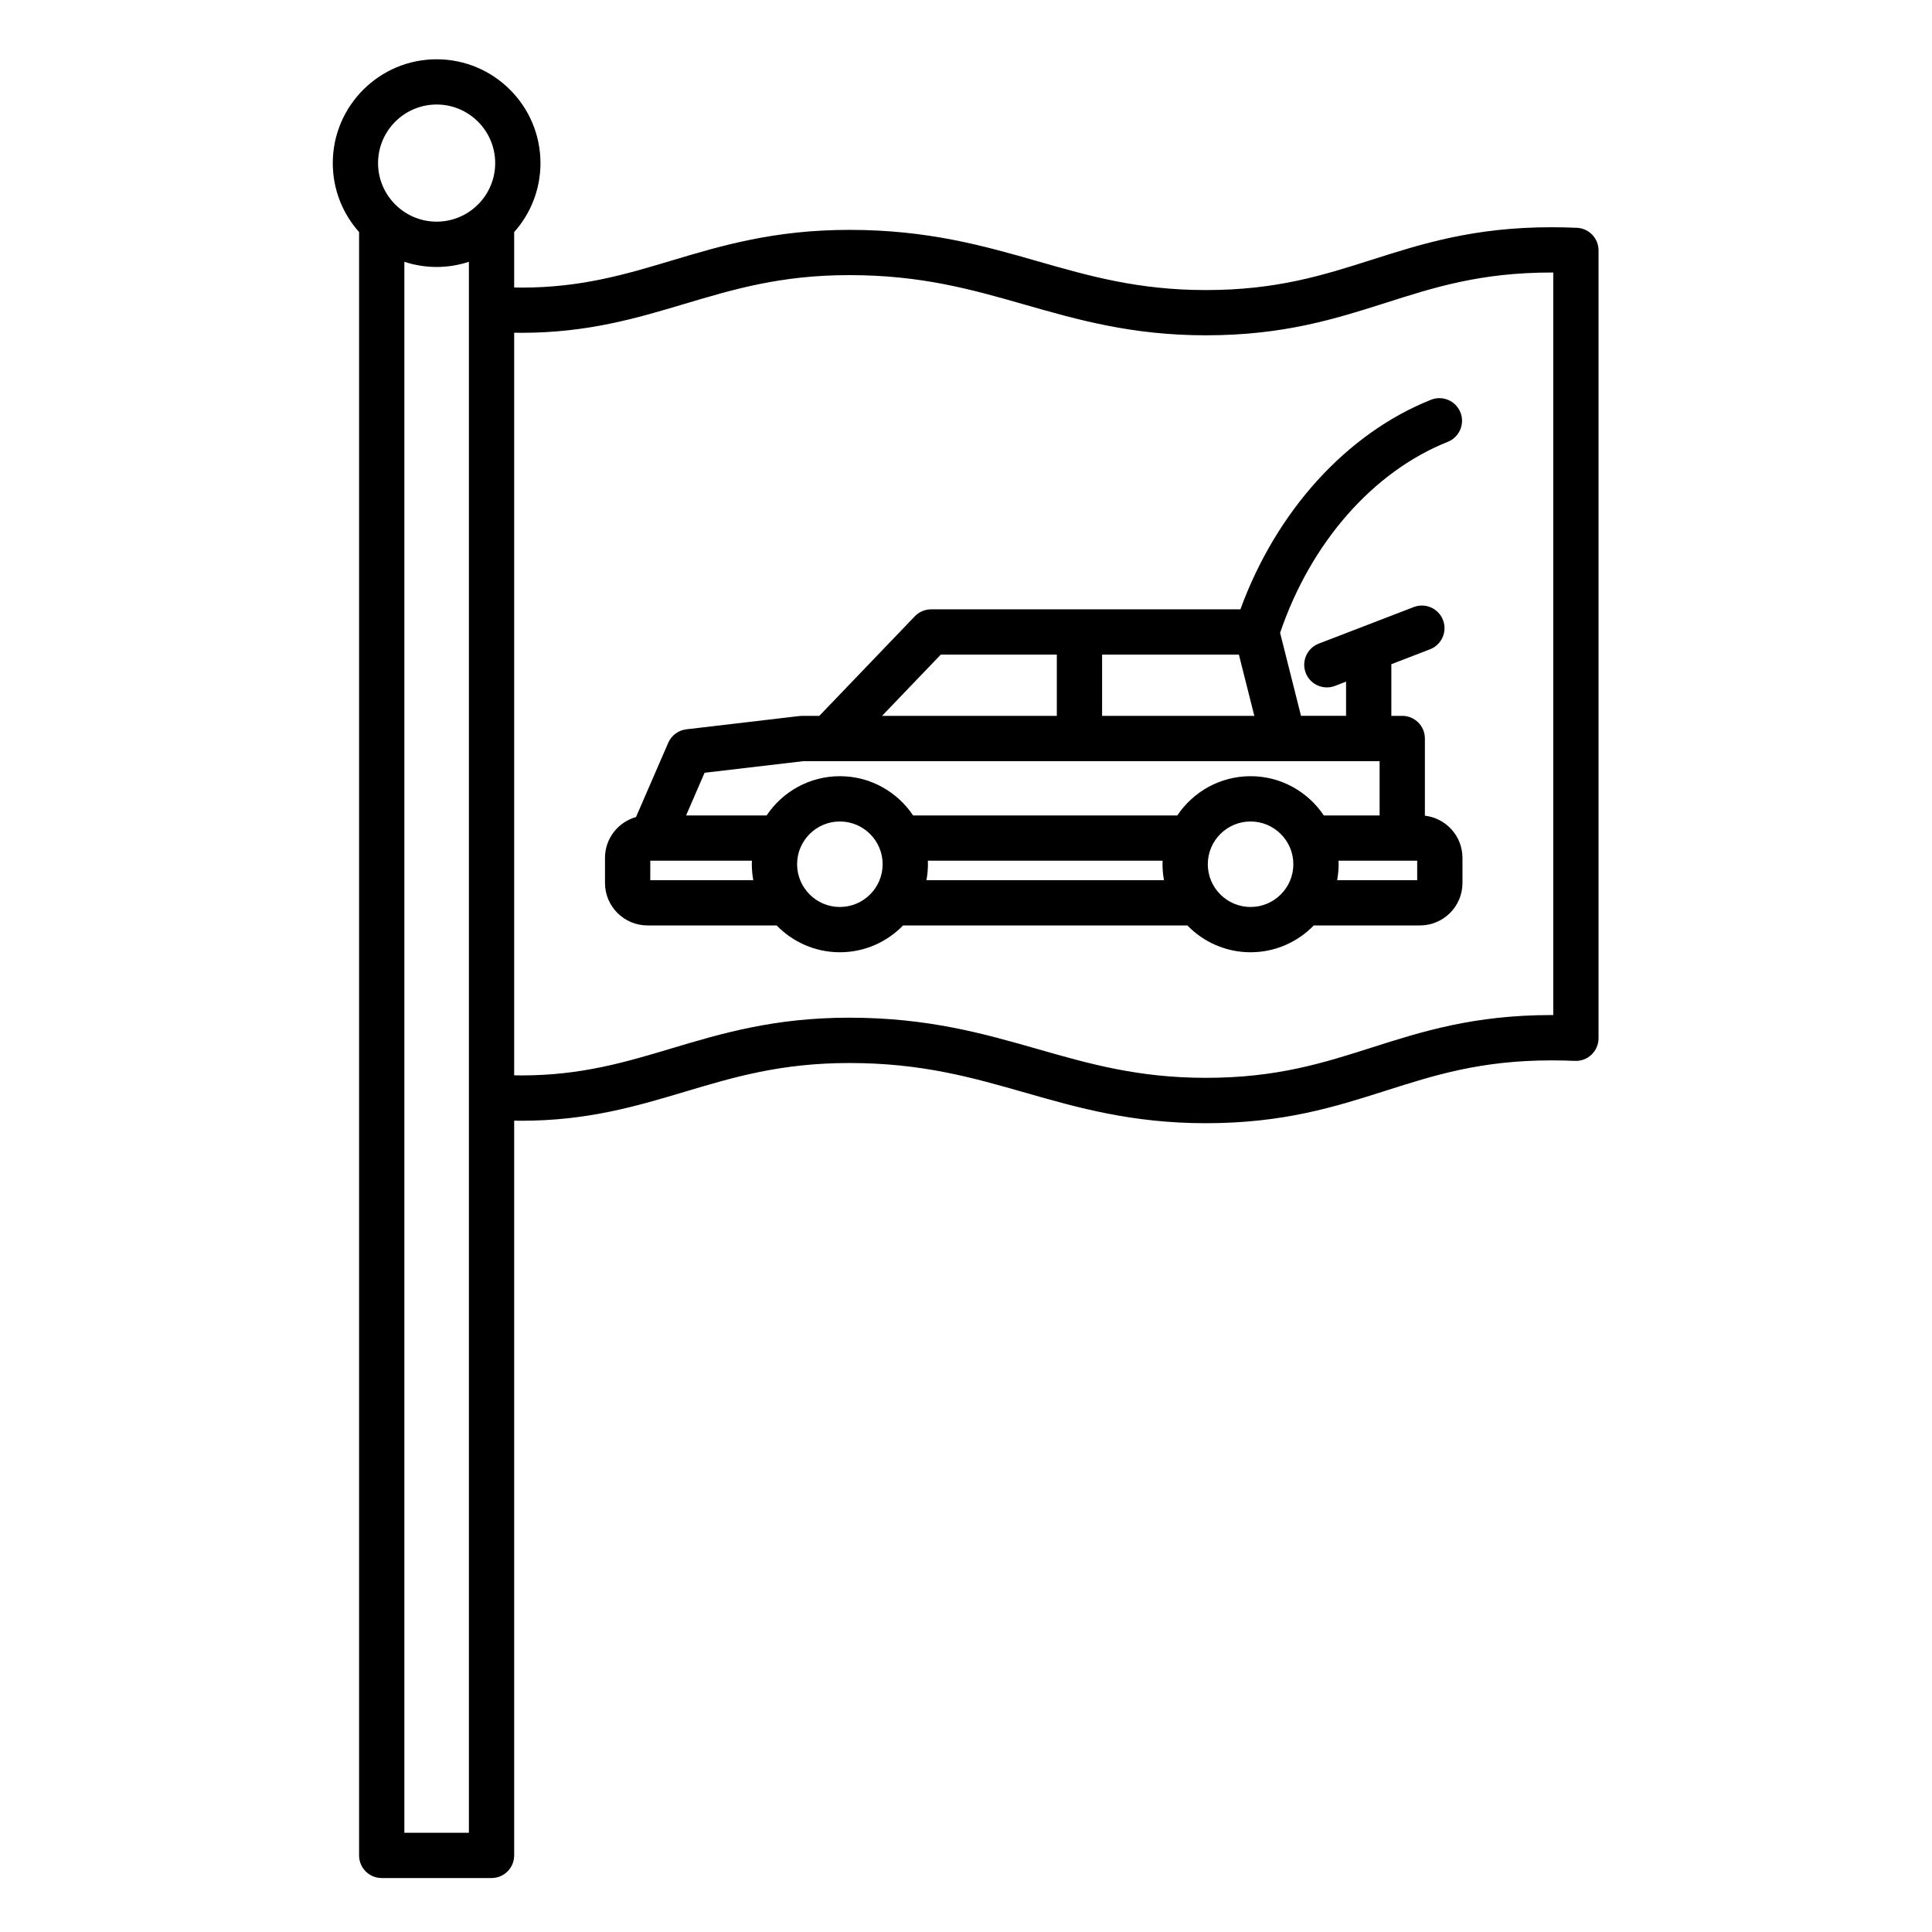 <svg id="Layer_1" enable-background="new 0 0 512 512" viewBox="0 0 512 512" xmlns="http://www.w3.org/2000/svg"><path clip-rule="evenodd" d="m375.57 233.25h-21.21c.24-1.37.39-2.78.39-4.22 0-.31-.01-.63-.03-.94h20.85zm-44.16 7.11c-6.25 0-11.33-5.09-11.33-11.33 0-6.25 5.08-11.33 11.33-11.33s11.34 5.08 11.34 11.33-5.09 11.33-11.34 11.33zm-85.89-7.11c.25-1.37.39-2.78.39-4.22 0-.31-.01-.63-.02-.94h62.21c-.01.31-.02.62-.02.94 0 1.44.13 2.85.39 4.22zm-22.95 7.11c-6.25 0-11.33-5.09-11.33-11.33 0-6.25 5.08-11.33 11.33-11.33s11.34 5.08 11.34 11.33-5.09 11.33-11.34 11.33zm-50.24-7.11v-5.16h26.93c-.01.31-.02.62-.02.94 0 1.44.14 2.85.39 4.22zm14.39-28.46 26.14-3.07h152.75v14.38h-14.79c-4.19-6.26-11.32-10.4-19.41-10.4-8.08 0-15.22 4.13-19.41 10.4h-70.02c-4.19-6.26-11.32-10.4-19.41-10.4-8.08 0-15.22 4.13-19.41 10.4h-21.34zm62.6-31.31h30.75v16.23h-46.32zm83.09 16.23h-40.34v-16.23h36.25zm45.2 26.46v-20.46c0-3.32-2.69-6-6-6h-2.89v-13.69l10.25-3.95c3.09-1.19 4.63-4.66 3.44-7.75s-4.66-4.63-7.76-3.44l-25.17 9.69c-3.09 1.19-4.64 4.67-3.45 7.76.92 2.38 3.2 3.84 5.61 3.84.71 0 1.44-.13 2.15-.4l2.93-1.13v9.06h-11.94l-5.54-21.99c8.1-23.87 24.62-42.73 44.44-50.62 3.07-1.23 4.58-4.72 3.35-7.79-1.22-3.08-4.71-4.58-7.79-3.36-22.37 8.91-41.01 29.5-50.52 55.54h-81.96c-1.63 0-3.2.67-4.33 1.85l-25.31 26.39h-4.62c-.23 0-.46.02-.7.04l-29.91 3.52c-2.12.25-3.95 1.61-4.8 3.57l-8.54 19.68c-4.74 1.33-8.22 5.67-8.22 10.82v6.65c0 6.2 5.05 11.25 11.25 11.25h34.24c4.25 4.38 10.19 7.11 16.75 7.11 6.57 0 12.51-2.73 16.75-7.11h75.34c4.25 4.38 10.18 7.11 16.75 7.11s12.51-2.73 16.75-7.11h28.16c6.2 0 11.25-5.05 11.25-11.25v-6.66c0-5.77-4.37-10.53-9.96-11.17zm34.02 52.85v-196.8c-.14 0-.28 0-.42 0-18.78 0-31.03 3.9-44 8.04-13.28 4.23-27 8.6-47.65 8.6-19.57 0-33.93-4.11-47.82-8.08-14.15-4.05-27.52-7.87-46.64-7.87-18.15 0-30.58 3.72-43.74 7.64-12.6 3.76-25.61 7.65-43.2 7.65-.63 0-1.26-.02-1.9-.03v196.8c.64.01 1.27.03 1.9.03 15.83 0 27.46-3.47 39.76-7.15 13.41-4.01 27.28-8.15 47.18-8.15 20.8 0 35.62 4.23 49.94 8.33 13.7 3.92 26.63 7.61 44.52 7.61 18.78 0 31.03-3.9 44.01-8.04 13.27-4.23 27-8.6 47.64-8.6.14.02.28.02.42.02zm-304.47 216.68v-416.32c2.69.88 5.56 1.37 8.55 1.37s5.86-.49 8.55-1.37v416.32zm8.55-458c8.56 0 15.52 6.96 15.52 15.52s-6.96 15.52-15.52 15.52-15.52-6.96-15.52-15.52c0-8.55 6.96-15.52 15.52-15.52zm302.19 32.67c-2.21-.09-4.46-.15-6.69-.15-20.64 0-34.37 4.38-47.64 8.61-12.98 4.13-25.23 8.04-44.01 8.04-17.89 0-30.83-3.7-44.52-7.62-14.32-4.1-29.14-8.33-49.94-8.33-19.9 0-33.77 4.14-47.18 8.15-12.3 3.68-23.93 7.15-39.76 7.15-.63 0-1.26-.02-1.9-.03v-14.69c4.34-4.86 6.97-11.27 6.97-18.27 0-15.18-12.34-27.52-27.52-27.52s-27.52 12.35-27.52 27.52c0 7.01 2.64 13.41 6.97 18.27v430.2c0 3.32 2.68 6 6 6h29.1c3.32 0 6-2.68 6-6v-194.72c.64.01 1.27.03 1.9.03 17.59 0 30.6-3.89 43.2-7.65 13.16-3.93 25.59-7.65 43.74-7.65 19.12 0 32.49 3.82 46.64 7.87 13.89 3.97 28.25 8.08 47.82 8.08 20.65 0 34.37-4.38 47.65-8.61 12.97-4.13 25.22-8.04 44-8.04 2.06 0 4.13.05 6.16.13 1.64.08 3.23-.53 4.41-1.66s1.85-2.7 1.85-4.34v-208.78c0-3.21-2.53-5.85-5.73-5.99z" fill-rule="evenodd"/></svg>